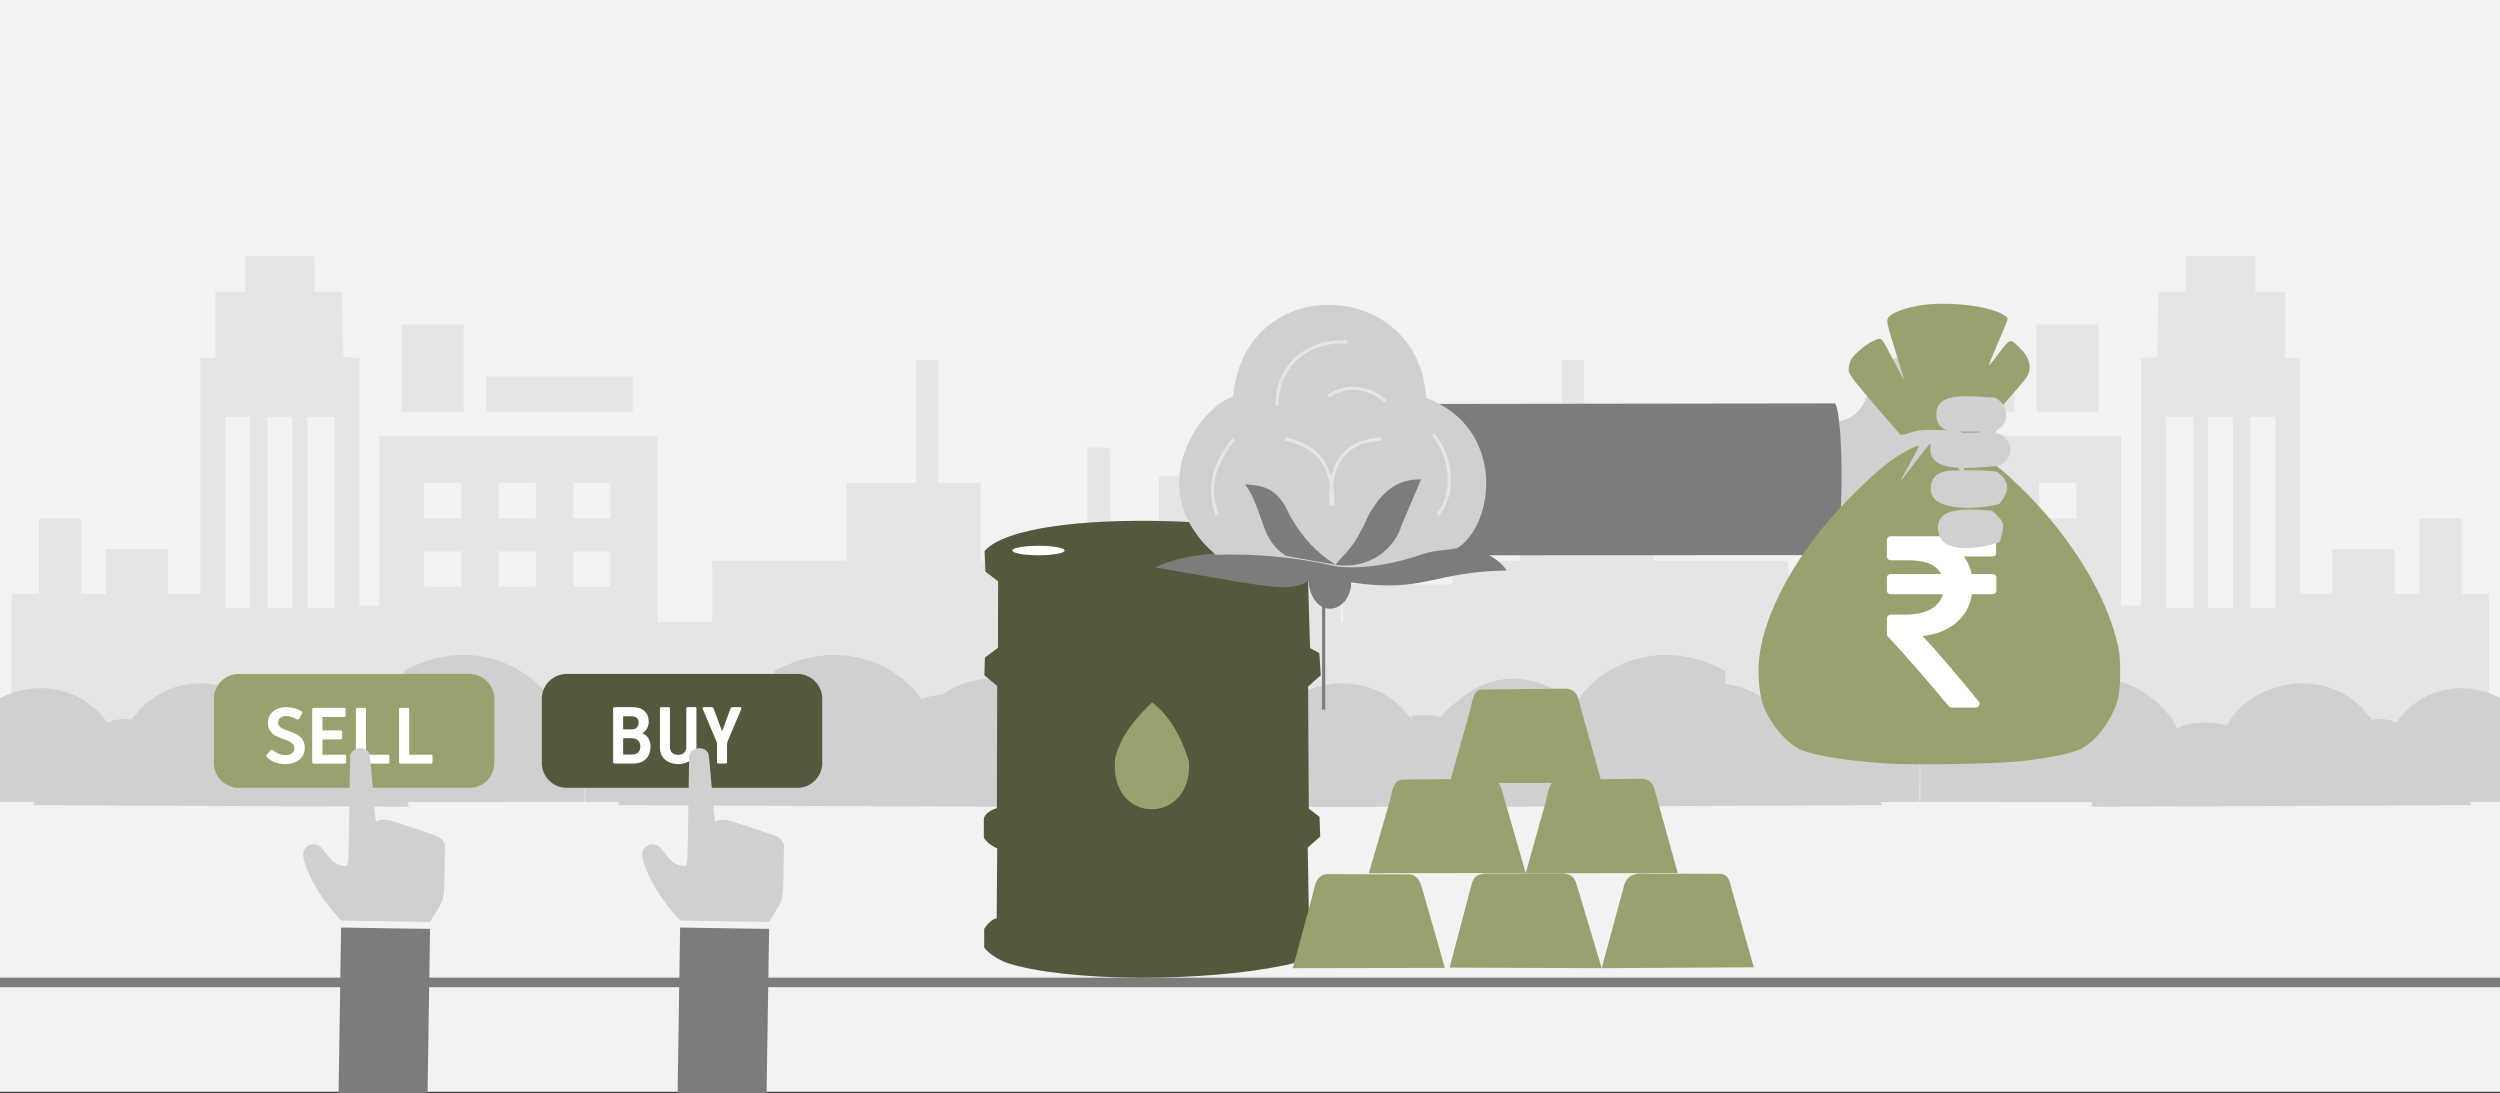 <svg width="526" height="230" xmlns="http://www.w3.org/2000/svg" xmlns:xlink="http://www.w3.org/1999/xlink" overflow="hidden"><rect width="100%" height="100%" fill="#333333" stroke="none"/><defs><clipPath id="clip0"><rect x="0" y="0" width="526" height="230"/></clipPath></defs><g clip-path="url(#clip0)"><rect x="0" y="0" width="526" height="229.667" fill="#FFFFFF"/><rect x="0" y="0" width="526" height="229.667" fill="#F2F2F2"/><path d="M0 87.919 0 76.981 4.449 76.981 8.867 76.981 8.867 61.603 8.867 46.195 22.717 46.195 36.566 46.195 36.566 61.603 36.566 76.981 42.05 76.981 47.533 76.981 47.533 73.047 47.533 69.084 52.359 68.934 57.184 68.785 57.309 54.51 57.466 40.234 59.816 40.234 62.135 40.234 62.135 54.629 62.135 69.054 66.334 69.054 70.501 69.054 70.501 66.55 70.501 64.077 77.551 64.077 84.601 64.077 84.601 55.881 84.601 47.685 89.051 47.685 93.469 47.685 93.469 34.78 93.469 21.846 95.819 21.846 98.169 21.846 98.169 34.78 98.169 47.685 105.501 47.685 112.802 47.685 112.802 55.881 112.802 64.077 126.902 64.077 141.002 64.077 141.002 70.544 141.002 76.981 146.736 76.981 152.502 76.981 152.502 57.371 152.502 37.761 181.736 37.761 210.97 37.761 210.97 55.642 210.97 73.524 213.07 73.524 215.169 73.524 215.169 47.476 215.169 21.428 216.861 21.279 218.553 21.101 218.71 14.276 218.835 7.451 221.687 7.451 224.569 7.451 224.569 3.725 224.569 0 231.87 0 239.171 0 239.171 3.725 239.171 7.451 242.304 7.451 245.438 7.451 245.438 14.395 245.438 21.369 247.004 21.369 248.571 21.369 248.571 46.195 248.571 71.021 251.986 71.021 255.37 71.021 255.37 66.312 255.37 61.603 261.888 61.603 268.437 61.603 268.437 66.312 268.437 71.021 271.037 71.021 273.638 71.021 273.638 63.093 273.638 55.136 278.087 55.136 282.537 55.136 282.537 63.093 282.537 71.021 285.388 71.021 288.271 71.021 288.271 81.958 288.271 92.896 291.937 92.896 295.572 92.896 295.572 95.876 295.572 98.857 147.801 98.857 0 98.857 0 87.919ZM226.136 53.884 226.136 33.767 223.253 33.767 220.371 33.767 220.371 53.884 220.371 74.001 223.253 74.001 226.136 74.001 226.136 53.884ZM234.471 53.884 234.471 33.767 231.87 33.767 229.269 33.767 229.269 53.884 229.269 74.001 231.87 74.001 234.471 74.001 234.471 53.884ZM243.37 53.884 243.37 33.767 240.738 33.767 238.137 33.767 238.137 53.884 238.137 74.001 240.738 74.001 243.37 74.001 243.37 53.884ZM170.236 65.805 170.236 62.08 166.32 62.08 162.403 62.08 162.403 65.805 162.403 69.531 166.32 69.531 170.236 69.531 170.236 65.805ZM185.903 65.805 185.903 62.08 181.987 62.08 178.07 62.08 178.07 65.805 178.07 69.531 181.987 69.531 185.903 69.531 185.903 65.805ZM201.57 65.805 201.57 62.08 197.654 62.08 193.737 62.08 193.737 65.805 193.737 69.531 197.654 69.531 201.57 69.531 201.57 65.805ZM170.236 51.41 170.236 47.685 166.32 47.685 162.403 47.685 162.403 51.41 162.403 55.136 166.32 55.136 170.236 55.136 170.236 51.41ZM185.903 51.41 185.903 47.685 181.987 47.685 178.07 47.685 178.07 51.41 178.07 55.136 181.987 55.136 185.903 55.136 185.903 51.41ZM201.57 51.41 201.57 47.685 197.654 47.685 193.737 47.685 193.737 51.41 193.737 55.136 197.654 55.136 201.57 55.136 201.57 51.41ZM157.703 29.058 157.703 25.333 173.119 25.333 188.535 25.333 188.535 29.058 188.535 32.783 173.119 32.783 157.703 32.783 157.703 29.058ZM193.235 23.604 193.235 14.395 199.753 14.395 206.27 14.395 206.27 23.604 206.27 32.783 199.753 32.783 193.235 32.783 193.235 23.604Z" fill="#E5E5E5" fill-rule="evenodd" transform="matrix(-1.001 0 0 1 291 53.922)"/><path d="M201 147.397C211.478 141.553 221.075 146.613 224.555 152.015 225.907 151.4 227.636 151.129 230 151.438L230 168.755 201.127 168.755Z" fill="#D0D0D0" fill-rule="evenodd"/><path d="M209 169.391C209.785 167.125 211.478 165.618 214.572 165.282 216.219 160.539 219.396 156.958 226.955 156.702 234.322 137.687 255.069 142.666 259.768 152.593 270.243 150.174 276.255 155.859 277.723 162.866 283.813 161.91 287.192 164.264 288 169.754Z" fill="#D0D0D0" fill-rule="evenodd"/><path d="M270 153.243C276.592 141.782 291.802 137.816 301.419 151.33 303.212 150.824 305.221 150.526 308 150.971L308 169.754 287.758 169.754 270.621 169.754Z" fill="#D0D0D0" fill-rule="evenodd"/><path d="M163 141.167C176.73 133.62 189.306 140.155 193.865 147.132 195.637 146.339 197.902 145.988 201 146.387L201 168.756 163.166 168.756Z" fill="#D0D0D0" fill-rule="evenodd"/><path d="M123 147.397C133.116 141.553 142.383 146.613 145.742 152.015 147.048 151.4 148.717 151.129 151 151.438L151 168.755 123.122 168.755Z" fill="#D0D0D0" fill-rule="evenodd"/><path d="M130 169.391C130.795 167.125 132.51 165.618 135.643 165.282 137.311 160.539 140.528 156.958 148.182 156.702 155.643 137.687 176.652 142.666 181.411 152.593 192.018 150.174 198.106 155.859 199.593 162.866 205.76 161.91 209.182 164.264 210 169.754Z" fill="#D0D0D0" fill-rule="evenodd"/><path d="M192 152.856C198.592 141.819 213.802 138 223.419 151.014 225.212 150.527 227.221 150.239 230 150.668L230 168.755 209.758 168.755 192.621 168.755Z" fill="#D0D0D0" fill-rule="evenodd"/><path d="M85 141.167C98.73 133.62 111.306 140.155 115.865 147.132 117.637 146.339 119.902 145.988 123 146.387L123 168.756 85.166 168.756Z" fill="#D0D0D0" fill-rule="evenodd"/><path d="M-1 147.397C9.478 141.553 19.075 146.613 22.555 152.015 23.907 151.4 25.636 151.129 28 151.438L28 168.755-0.873 168.755Z" fill="#D0D0D0" fill-rule="evenodd"/><path d="M7 169.391C7.785 167.125 9.478 165.618 12.572 165.282 14.219 160.539 17.396 156.958 24.955 156.702 32.322 137.687 53.069 142.666 57.768 152.593 68.243 150.174 74.255 155.859 75.723 162.866 81.813 161.91 85.192 164.264 86 169.754Z" fill="#D0D0D0" fill-rule="evenodd"/><path d="M68 152.856C74.592 141.819 89.802 138 99.418 151.014 101.212 150.527 103.221 150.239 106 150.668L106 168.755 85.758 168.755 68.621 168.755Z" fill="#D0D0D0" fill-rule="evenodd"/><path d="M235 141.841 235 130.903 239.456 130.903 243.88 130.903 243.88 115.525 243.88 100.117 257.75 100.117 271.62 100.117 271.62 115.525 271.62 130.903 277.111 130.903 282.602 130.903 282.602 126.969 282.602 123.005 287.435 122.856 292.267 122.707 292.393 108.432 292.549 94.156 294.903 94.156 297.225 94.156 297.225 108.551 297.225 122.976 301.43 122.976 305.603 122.976 305.603 120.472 305.603 117.998 312.664 117.998 319.724 117.998 319.724 109.803 319.724 101.607 324.18 101.607 328.604 101.607 328.604 88.702 328.604 75.767 330.958 75.767 333.311 75.767 333.311 88.702 333.311 101.607 340.654 101.607 347.965 101.607 347.965 109.803 347.965 117.998 362.086 117.998 376.206 117.998 376.206 124.466 376.206 130.903 381.949 130.903 387.723 130.903 387.723 111.293 387.723 91.682 416.999 91.682 446.276 91.682 446.276 109.564 446.276 127.446 448.379 127.446 450.481 127.446 450.481 101.398 450.481 75.35 452.175 75.201 453.87 75.022 454.027 68.198 454.152 61.373 457.008 61.373 459.895 61.373 459.895 57.647 459.895 53.922 467.206 53.922 474.517 53.922 474.517 57.647 474.517 61.373 477.655 61.373 480.793 61.373 480.793 68.317 480.793 75.291 482.362 75.291 483.931 75.291 483.931 100.117 483.931 124.943 487.352 124.943 490.74 124.943 490.74 120.234 490.74 115.525 497.267 115.525 503.826 115.525 503.826 120.234 503.826 124.943 506.43 124.943 509.035 124.943 509.035 117.015 509.035 109.058 513.49 109.058 517.946 109.058 517.946 117.015 517.946 124.943 520.802 124.943 523.689 124.943 523.689 135.88 523.689 146.818 527.36 146.818 531 146.818 531 149.798 531 152.779 383.016 152.779 235 152.779 235 141.841ZM461.464 107.806 461.464 87.689 458.577 87.689 455.69 87.689 455.69 107.806 455.69 127.923 458.577 127.923 461.464 127.923 461.464 107.806ZM469.811 107.806 469.811 87.689 467.206 87.689 464.602 87.689 464.602 107.806 464.602 127.923 467.206 127.923 469.811 127.923 469.811 107.806ZM478.722 107.806 478.722 87.689 476.086 87.689 473.482 87.689 473.482 107.806 473.482 127.923 476.086 127.923 478.722 127.923 478.722 107.806ZM405.483 119.727 405.483 116.002 401.561 116.002 397.638 116.002 397.638 119.727 397.638 123.452 401.561 123.452 405.483 123.452 405.483 119.727ZM421.173 119.727 421.173 116.002 417.25 116.002 413.328 116.002 413.328 119.727 413.328 123.452 417.25 123.452 421.173 123.452 421.173 119.727ZM436.862 119.727 436.862 116.002 432.94 116.002 429.018 116.002 429.018 119.727 429.018 123.452 432.94 123.452 436.862 123.452 436.862 119.727ZM405.483 105.332 405.483 101.607 401.561 101.607 397.638 101.607 397.638 105.332 397.638 109.058 401.561 109.058 405.483 109.058 405.483 105.332ZM421.173 105.332 421.173 101.607 417.25 101.607 413.328 101.607 413.328 105.332 413.328 109.058 417.25 109.058 421.173 109.058 421.173 105.332ZM436.862 105.332 436.862 101.607 432.94 101.607 429.018 101.607 429.018 105.332 429.018 109.058 432.94 109.058 436.862 109.058 436.862 105.332ZM392.932 82.98 392.932 79.254 408.37 79.254 423.809 79.254 423.809 82.98 423.809 86.705 408.37 86.705 392.932 86.705 392.932 82.98ZM428.516 77.526 428.516 68.317 435.042 68.317 441.569 68.317 441.569 77.526 441.569 86.705 435.042 86.705 428.516 86.705 428.516 77.526Z" fill="#E5E5E5" fill-rule="evenodd"/><path d="M0 2.607C10.102-3.237 19.355 1.823 22.709 7.225 24.014 6.61 25.68 6.339 27.959 6.648L27.959 23.965 0.122 23.965Z" fill="#D0D0D0" fill-rule="evenodd" transform="matrix(-1.001 0 0 1 325 144.79)"/><path d="M0 25.6C0.794 23.333 2.506 21.826 5.635 21.491 7.3 16.748 10.513 13.166 18.155 12.91 25.606-6.105 46.584-1.126 51.337 8.802 61.928 6.382 68.008 12.067 69.492 19.074 75.651 18.119 79.067 20.472 79.884 25.962Z" fill="#D0D0D0" fill-rule="evenodd" transform="matrix(-1.001 0 0 1 318 143.792)"/><path d="M0 10.45C6.582-1.011 21.77-4.977 31.373 8.537 33.164 8.031 35.17 7.733 37.945 8.178L37.945 26.961 17.732 26.961 0.62 26.961Z" fill="#D0D0D0" fill-rule="evenodd" transform="matrix(-1.001 0 0 1 256 142.793)"/><path d="M0 3.367C13.71-4.181 26.267 2.354 30.82 9.332 32.59 8.538 34.852 8.188 37.945 8.586L37.945 30.955 0.166 30.955Z" fill="#D0D0D0" fill-rule="evenodd" transform="matrix(-1.001 0 0 1 363 137.8)"/><path d="M0 2.607C10.463-3.237 20.046 1.823 23.52 7.225 24.871 6.61 26.597 6.339 28.958 6.648L28.958 23.965 0.126 23.965Z" fill="#D0D0D0" fill-rule="evenodd" transform="matrix(-1.001 0 0 1 404 144.79)"/><path d="M0 25.6C0.784 23.333 2.475 21.826 5.564 21.491 7.209 16.748 10.381 13.166 17.929 12.91 25.286-6.105 46.002-1.126 50.695 8.802 61.154 6.382 67.158 12.067 68.623 19.074 74.705 18.119 78.079 20.472 78.886 25.962Z" fill="#D0D0D0" fill-rule="evenodd" transform="matrix(-1.001 0 0 1 396 143.792)"/><path d="M0 10.063C6.582-0.974 21.77-4.793 31.373 8.22 33.164 7.734 35.17 7.446 37.945 7.875L37.945 25.962 17.732 25.962 0.62 25.962Z" fill="#D0D0D0" fill-rule="evenodd" transform="matrix(-1.001 0 0 1 335 142.793)"/><path d="M0 3.367C13.71-4.181 26.267 2.354 30.82 9.332 32.59 8.538 34.852 8.188 37.945 8.586L37.945 30.955 0.166 30.955Z" fill="#D0D0D0" fill-rule="evenodd" transform="matrix(-1.001 0 0 1 442 137.8)"/><path d="M0 2.607C10.102-3.237 19.355 1.823 22.709 7.225 24.014 6.61 25.68 6.339 27.959 6.648L27.959 23.965 0.122 23.965Z" fill="#D0D0D0" fill-rule="evenodd" transform="matrix(-1.001 0 0 1 527 144.79)"/><path d="M0 25.6C0.794 23.333 2.506 21.826 5.635 21.491 7.3 16.748 10.513 13.166 18.155 12.91 25.606-6.105 46.584-1.126 51.337 8.802 61.928 6.382 68.008 12.067 69.492 19.074 75.651 18.119 79.067 20.472 79.884 25.962Z" fill="#D0D0D0" fill-rule="evenodd" transform="matrix(-1.001 0 0 1 520 143.792)"/><path d="M0 10.063C6.582-0.974 21.77-4.793 31.373 8.22 33.164 7.734 35.17 7.446 37.945 7.875L37.945 25.962 17.732 25.962 0.62 25.962Z" fill="#D0D0D0" fill-rule="evenodd" transform="matrix(-1.001 0 0 1 458 142.793)"/><rect x="397" y="87.873" width="23" height="20.97" fill="#D0D0D0"/><path d="M5.86 8.527 18.058 10.515C18.512 13.996 18.141 19.654 18.153 23.276L17.675 36.049 17.388 39.895 31.834 39.942 31.954 14.761C25.95 13.185 27.517 9.809 21.884 2.74 20.115 0.518 17.161 0.976 12.832 0.87 9.615 0.8 4.413 0 1.734 1.282 0 4.105 2.475 8.068 5.86 8.527Z" fill="#D0D0D0" fill-rule="evenodd" transform="matrix(-1.001 0 0 1 419 73.893)"/><path d="M2.367 31.918 87.122 31.954 87.873 0.118 1.905 0C0 2.727 0 30.073 2.367 31.918Z" fill="#7C7C7B" fill-rule="evenodd" transform="matrix(-1.001 0 0 1 388 84.877)"/><path d="M0 206.7 526 206.701" stroke="#7C7C7B" stroke-width="2" stroke-miterlimit="8" fill="none" fill-rule="evenodd"/><path d="M275.222 122.417 275.635 136.351 277.587 137.443 277.887 142.076 275.222 144.448 275.372 170.132 277.625 171.865 277.775 176.007 275.146 178.342 275.409 193.444 277.512 194.875 277.812 199.583C278 199.658 274.245 202.445 270.303 203.085 253.144 206.7 224.309 206.625 211.881 202.595 210.567 202.144 207.901 200.675 207.075 199.319L207.075 195.44C207.375 194.95 208.502 193.369 209.703 193.218L209.816 178.531C208.84 178.003 207.864 177.551 207 176.271L207 172.128C207.526 170.886 208.614 170.434 209.741 170.019L209.816 144.335 207.113 142.076 207.225 138.347 209.966 136.314 210.004 122.304 207.338 120.27 207.15 115.94C215.936 105.847 276.085 109.236 277.587 115.902L277.925 120.798 275.222 122.417Z" fill="#52593C" fill-rule="evenodd"/><path d="M242.377 147.786C240.079 150.084 236.088 153.852 234.657 159.392 233 173.748 251 173.748 250.172 160.296 248.628 155.171 246.142 150.574 242.377 147.786Z" fill="#99A26F" fill-rule="evenodd"/><path d="M213 115.832C213 115.281 215.462 114.834 218.5 114.834 221.538 114.834 224 115.281 224 115.832 224 116.384 221.538 116.831 218.5 116.831 215.462 116.831 213 116.384 213 115.832Z" fill="#FFFFFF" fill-rule="evenodd"/><path d="M281.011 118.839C267.463 116.183 253.342 114.682 243 119.378L260.708 122.457C265.86 123.189 271.89 124.613 275.287 122.265 276.241 130.81 284.179 129.078 284.293 122.534 299.635 124.844 301.467 120.263 317 120.032 314.939 116.722 308.718 113.835 301.467 115.413 295.475 117.453 288.148 119.493 281.011 118.839Z" fill="#7C7C7B" fill-rule="evenodd"/><path d="M255.795 116.726C240 103.23 252.302 85.537 259.44 83.495 261.718 56.917 298.623 58.392 300.066 83.722 317 90.111 314.494 110.451 306.559 115.365 304.281 115.781 301.547 115.819 299.497 116.537 293.27 118.73 286.625 119.826 281.196 119.184 272.729 117.218 264.262 116.462 255.795 116.726Z" fill="#D0D0D0" fill-rule="evenodd"/><path d="M259.5 92.366C256.445 96.817 253.5 101.191 256.077 108.343" stroke="#E7E6E6" stroke-width="0.667" stroke-miterlimit="8" fill="none" fill-rule="evenodd"/><path d="M268.694 85.376C268.5 77.793 274.251 71.397 283.5 71.972" stroke="#E7E6E6" stroke-width="0.667" stroke-miterlimit="8" fill="none" fill-rule="evenodd"/><path d="M291.5 84.378C288.429 81.804 283.783 80.384 279.5 83.357" stroke="#E7E6E6" stroke-width="0.667" stroke-miterlimit="8" fill="none" fill-rule="evenodd"/><path d="M369 203.525 337 203.705 341.672 186.43C342.324 183.973 344.19 183.734 345.819 183.794L362.082 183.854C363.477 184.033 363.893 185.132 364.147 186.37L369 203.525Z" fill="#99A26F" fill-rule="evenodd"/><path d="M337 203.705 305 203.585 309.6 186.145C309.998 184.69 310.578 183.913 312.642 183.774L328.814 183.734C330.046 183.873 331.132 184.192 331.639 185.826L337 203.705Z" fill="#99A26F" fill-rule="evenodd"/><path d="M304 203.645 272 203.705 276.2 188.161C276.582 186.314 277.055 184.071 279.182 183.912L295.945 183.972C297.691 183.734 298.655 185.064 299.091 186.473L304 203.645Z" fill="#99A26F" fill-rule="evenodd"/><path d="M321 183.674 288 183.734 292.396 168.595C293.145 165.046 293.575 163.943 295.52 164.023L312.357 163.843C314.153 163.763 315.519 164.124 316.043 166.409L321 183.674Z" fill="#99A26F" fill-rule="evenodd"/><path d="M353 183.694 321 183.734 325.247 168.615C325.991 165.066 326.409 163.943 328.297 164.043L344.614 163.863C346.357 163.763 347.7 164.144 348.208 166.429L353 183.694Z" fill="#99A26F" fill-rule="evenodd"/><path d="M337 164.721 305 164.761 309.263 149.643C309.989 146.073 310.406 144.971 312.293 145.071L328.619 144.89C330.361 144.79 331.685 145.171 332.193 147.457L337 164.721Z" fill="#99A26F" fill-rule="evenodd"/><path d="M408.397 63.91C406.773 63.931 405.217 64.05 403.864 64.283 400.707 64.827 398.283 65.714 397.437 66.636 396.789 67.341 396.869 67.734 399.148 74.994 399.991 77.677 400.65 79.903 400.614 79.938 400.578 79.974 399.516 78.01 398.255 75.574 396.064 71.34 395.926 71.153 395.165 71.34 393.417 71.769 390.203 74.252 389.39 75.8 389.145 76.266 388.945 77.133 388.945 77.725 388.945 78.675 389.572 79.533 394.257 84.991 397.178 88.395 399.668 91.291 399.791 91.427 399.913 91.563 400.896 91.381 401.975 91.023 403.564 90.496 404.531 90.388 407.055 90.457L410.172 90.543 412.334 87.445C413.522 85.741 414.534 84.385 414.581 84.431 414.628 84.477 414.108 85.866 413.426 87.517 412.745 89.168 412.186 90.601 412.186 90.701 412.186 90.801 412.919 91.106 413.813 91.378L413.813 91.378C414.708 91.65 415.458 91.889 415.481 91.909 415.583 91.997 425.653 80.47 426.317 79.506 427.638 77.587 427.155 75.349 424.949 73.17 422.926 71.171 422.981 71.158 420.654 74.219 419.507 75.728 418.531 76.925 418.485 76.88 418.401 76.797 419.305 74.574 421.295 69.971 421.91 68.549 422.413 67.235 422.413 67.051 422.413 66.867 421.876 66.419 421.22 66.055 418.753 64.689 413.269 63.851 408.397 63.91ZM407.922 93.166C407.094 93.166 406.197 93.337 405.927 93.547 405.658 93.757 404.229 95.543 402.751 97.516 401.274 99.489 400.013 101.104 399.949 101.104 399.886 101.104 400.73 99.501 401.827 97.542 402.923 95.583 403.76 93.921 403.685 93.847 403.384 93.55 399.954 95.376 397.699 97.034 393.303 100.265 385.919 107.744 381.923 113.011 375.115 121.986 370.797 131.386 370.108 138.736 369.817 141.833 370.132 145.762 370.848 147.962 372.191 152.089 376.093 156.726 379.182 157.864 382.649 159.142 388.803 160.095 397.069 160.633 402.729 161.001 419.123 160.749 424.582 160.21 429.699 159.705 434.657 158.777 437.147 157.86 440.454 156.641 444.106 152.068 445.535 147.358 446.212 145.125 446.293 138.844 445.68 136.061 443.309 125.293 435.719 112.885 425.23 102.629 421.255 98.743 417.906 96.135 415.066 94.713 412.727 93.542 412.048 93.495 412.309 94.522 412.859 96.679 413.972 102.048 413.843 101.921 413.761 101.841 412.734 99.838 411.56 97.47L409.427 93.166Z" fill="#99A26F" fill-rule="evenodd"/><path d="M419.804 121.001C419.65 120.848 419.453 120.771 419.214 120.771L414.828 120.771C414.537 119.355 413.99 118.126 413.186 117.085L419.162 117.085C419.402 117.085 419.598 117.009 419.753 116.855 419.906 116.702 419.983 116.506 419.983 116.267L419.983 113.655C419.983 113.416 419.906 113.22 419.753 113.067 419.598 112.913 419.402 112.836 419.162 112.836L397.821 112.836C397.581 112.836 397.385 112.913 397.231 113.067 397.077 113.22 397 113.416 397 113.655L397 117.059C397 117.281 397.081 117.473 397.244 117.635 397.406 117.797 397.598 117.878 397.821 117.878L401.54 117.878C405.148 117.878 407.44 118.842 408.414 120.77L397.821 120.77C397.581 120.77 397.384 120.847 397.231 121.001 397.077 121.154 397 121.35 397 121.589L397 124.2C397 124.439 397.077 124.635 397.231 124.788 397.385 124.942 397.582 125.019 397.821 125.019L408.774 125.019C408.398 126.418 407.521 127.484 406.145 128.218 404.768 128.952 402.951 129.319 400.694 129.319L397.821 129.319C397.598 129.319 397.406 129.4 397.244 129.562 397.081 129.724 397 129.916 397 130.138L397 133.389C397 133.611 397.077 133.798 397.231 133.952 400.514 137.433 404.772 142.304 410.005 148.566 410.159 148.771 410.373 148.874 410.646 148.874L415.648 148.874C416.008 148.874 416.256 148.72 416.392 148.413 416.563 148.106 416.53 147.815 416.289 147.542 411.297 141.434 407.372 136.861 404.516 133.824 407.423 133.483 409.783 132.544 411.596 131.008 413.408 129.473 414.511 127.476 414.905 125.019L419.214 125.019C419.453 125.019 419.65 124.943 419.804 124.789 419.958 124.636 420.035 124.439 420.035 124.201L420.035 121.59C420.035 121.351 419.958 121.155 419.804 121.001Z" fill="#FFFFFF" fill-rule="evenodd"/><path d="M2.38 7.175C6.246 8.269 16.335 8.987 16.71 4.376 16.975 1.2 14.813 0.212 11.937 0.129 9.219 0.059 5.425 0 2.803 0.423 0 2.482 0.193 4.67 2.38 7.175Z" fill="#D0D0D0" fill-rule="evenodd" transform="matrix(-1.001 0 0 1 423 98.857)"/><path d="M3.544 7.168C8.17 7.479 17.974 8.987 17.866 3.59 17.794 0.646 15.739 0.179 12.652 0.179 9.768 0.191 6.079 0 3.304 0.359 0 2.262 0.493 5.78 3.544 7.168Z" fill="#D0D0D0" fill-rule="evenodd" transform="matrix(-1.001 0 0 1 424 90.868)"/><path d="M3.2 8.709C5.582 8.987 8.599 8.939 11.042 8.902 13.668 8.866 15.366 8.262 15.562 5.605 15.977 0 7.61 1.715 3.261 1.764 0 3.406 0.244 7.707 3.2 8.709Z" fill="#D0D0D0" fill-rule="evenodd" transform="matrix(-1.001 0 0 1 423 81.881)"/><path d="M1.206 8.181C4.234 9.323 12.727 10.984 13.983 6.722 15.977 0 6.302 1.408 2.831 1.598 0 4.401 0.222 3.983 1.206 8.181Z" fill="#D0D0D0" fill-rule="evenodd" transform="matrix(-1.001 0 0 1 422 105.847)"/><path d="M278.5 125.318 278.5 149.284" stroke="#7C7C7B" stroke-width="0.667" stroke-miterlimit="8" fill="none" fill-rule="evenodd"/><path d="M281 118.828C277.016 116.25 274.249 113.488 271.334 108.407 268.641 101.852 264.693 102.257 262 101.889 266.095 107.818 265.025 113.599 270.67 116.987L281 118.828Z" fill="#7C7C7B" fill-rule="evenodd"/><path d="M281 118.865C283.441 115.573 284.432 116.239 288.208 107.881 291.869 101.778 295.492 100.854 299 100.854L294.919 110.433C293.547 115.166 288.513 119.826 281 118.865Z" fill="#7C7C7B" fill-rule="evenodd"/><path d="M290.5 92.366C282.861 92.874 279.5 97.638 280.035 106.346" stroke="#E7E6E6" stroke-width="0.667" stroke-miterlimit="8" fill="none" fill-rule="evenodd"/><path d="M270.5 92.366C275.519 93.692 280.423 95.776 280.5 106.346" stroke="#E7E6E6" stroke-width="0.667" stroke-miterlimit="8" fill="none" fill-rule="evenodd"/><path d="M301.5 91.368C305.222 95.754 306.5 103.46 302.478 108.343" stroke="#E7E6E6" stroke-width="0.667" stroke-miterlimit="8" fill="none" fill-rule="evenodd"/><path d="M45 147.027C45 144.137 47.346 141.794 50.24 141.794L98.76 141.794C101.654 141.794 104 144.137 104 147.027L104 160.527C104 163.417 101.654 165.76 98.76 165.76L50.24 165.76C47.346 165.76 45 163.417 45 160.527Z" fill="#99A26F" fill-rule="evenodd"/><path d="M114 147.027C114 144.137 116.346 141.794 119.24 141.794L167.76 141.794C170.654 141.794 173 144.137 173 147.027L173 160.527C173 163.417 170.654 165.76 167.76 165.76L119.24 165.76C116.346 165.76 114 163.417 114 160.527Z" fill="#52593C" fill-rule="evenodd"/><path d="M84.29 148.937 85.765 148.937C85.871 148.936 85.951 148.956 86.007 148.999 86.062 149.041 86.09 149.109 86.09 149.203L86.09 158.791 90.712 158.791C90.808 158.79 90.88 158.811 90.928 158.855 90.976 158.899 91 158.973 91 159.076L91 160.349C91.001 160.454 90.98 160.534 90.935 160.589 90.891 160.644 90.817 160.671 90.712 160.672L84.29 160.672C84.076 160.669 83.967 160.561 83.964 160.349L83.964 149.222C83.962 149.119 83.985 149.045 84.034 149.001 84.082 148.957 84.167 148.935 84.29 148.937ZM75.205 148.937 76.68 148.937C76.786 148.936 76.867 148.956 76.922 148.999 76.978 149.041 77.006 149.109 77.006 149.203L77.006 158.791 81.628 158.791C81.724 158.79 81.796 158.811 81.844 158.855 81.892 158.899 81.916 158.973 81.916 159.076L81.916 160.349C81.917 160.454 81.895 160.534 81.851 160.589 81.807 160.644 81.732 160.671 81.628 160.672L75.205 160.672C74.992 160.669 74.883 160.561 74.88 160.349L74.88 149.222C74.878 149.119 74.901 149.045 74.949 149.001 74.998 148.957 75.083 148.935 75.205 148.937ZM66.025 148.937 72.409 148.937C72.506 148.936 72.581 148.961 72.635 149.013 72.688 149.064 72.716 149.146 72.716 149.26L72.716 150.495C72.718 150.6 72.695 150.683 72.649 150.744 72.603 150.805 72.523 150.835 72.409 150.837L67.845 150.837 67.845 153.674 71.662 153.674C71.776 153.675 71.859 153.706 71.911 153.766 71.963 153.827 71.988 153.91 71.987 154.016L71.987 155.232C71.988 155.337 71.963 155.42 71.913 155.481 71.863 155.541 71.786 155.572 71.681 155.573L67.845 155.573 67.845 158.791 72.525 158.791C72.621 158.79 72.696 158.815 72.75 158.867 72.803 158.918 72.831 159.001 72.831 159.114L72.831 160.349C72.835 160.561 72.732 160.669 72.525 160.672L66.025 160.672C65.919 160.671 65.835 160.644 65.774 160.589 65.713 160.534 65.682 160.454 65.68 160.349L65.68 149.26C65.68 149.047 65.795 148.94 66.025 148.937ZM60.085 148.784C60.711 148.783 61.306 148.853 61.869 148.993 62.433 149.134 62.95 149.356 63.422 149.658 63.551 149.749 63.613 149.839 63.609 149.927 63.604 150.015 63.561 150.128 63.479 150.266L62.981 151.179C62.921 151.282 62.84 151.343 62.737 151.36 62.634 151.377 62.524 151.362 62.407 151.312 62.039 151.118 61.667 150.96 61.289 150.837 60.912 150.714 60.549 150.65 60.2 150.646 59.744 150.638 59.352 150.745 59.025 150.965 58.698 151.186 58.527 151.568 58.511 152.112 58.543 152.568 58.773 152.916 59.202 153.156 59.632 153.396 60.073 153.587 60.526 153.729 61.09 153.916 61.646 154.139 62.194 154.399 62.742 154.659 63.198 155.016 63.563 155.47 63.927 155.924 64.117 156.536 64.131 157.307 64.105 158.416 63.711 159.269 62.95 159.864 62.188 160.46 61.214 160.761 60.028 160.767 59.306 160.769 58.61 160.655 57.937 160.425 57.265 160.195 56.684 159.834 56.193 159.342 56.077 159.242 56.013 159.147 56.002 159.057 55.99 158.967 56.041 158.853 56.155 158.715L56.902 157.877C57.013 157.759 57.113 157.711 57.202 157.732 57.291 157.754 57.395 157.815 57.515 157.915 57.864 158.214 58.264 158.449 58.714 158.622 59.163 158.794 59.582 158.882 59.97 158.886 60.657 158.878 61.159 158.737 61.477 158.465 61.794 158.193 61.951 157.838 61.947 157.402 61.929 156.892 61.686 156.494 61.218 156.208 60.749 155.921 60.16 155.666 59.452 155.442 58.949 155.282 58.463 155.072 57.995 154.812 57.528 154.551 57.142 154.206 56.838 153.776 56.534 153.346 56.377 152.797 56.366 152.131 56.394 151.084 56.76 150.267 57.463 149.68 58.167 149.093 59.041 148.794 60.085 148.784Z" fill="#FFFFFF" fill-rule="evenodd"/><path d="M131.111 155.323 131.111 158.75 133.002 158.75C133.548 158.746 133.971 158.6 134.27 158.312 134.568 158.024 134.72 157.618 134.724 157.094 134.731 156.582 134.59 156.162 134.302 155.833 134.015 155.504 133.537 155.334 132.871 155.323ZM131.111 150.706 131.111 153.46 132.908 153.46C133.379 153.454 133.739 153.325 133.989 153.072 134.24 152.819 134.366 152.473 134.368 152.035 134.362 151.558 134.22 151.216 133.94 151.01 133.66 150.802 133.279 150.701 132.796 150.706ZM148.128 148.785 149.605 148.785C149.744 148.781 149.855 148.799 149.94 148.838 150.024 148.877 150.094 148.962 150.148 149.093L151.905 153.805 151.961 153.805C152.082 153.484 152.255 153.014 152.481 152.392 152.707 151.771 152.934 151.15 153.16 150.531 153.386 149.912 153.559 149.445 153.68 149.131 153.73 149.007 153.794 148.918 153.872 148.864 153.95 148.81 154.079 148.784 154.26 148.785L155.644 148.785C155.834 148.79 155.946 148.833 155.979 148.912 156.012 148.992 156.006 149.078 155.962 149.17L153.082 156.016C153.036 156.118 153.006 156.204 152.991 156.274 152.975 156.344 152.968 156.425 152.97 156.517L152.97 160.305C152.968 160.421 152.938 160.507 152.879 160.565 152.819 160.623 152.737 160.652 152.633 160.652L151.195 160.652C150.971 160.648 150.858 160.539 150.858 160.325L150.858 156.478C150.859 156.411 150.853 156.343 150.84 156.274 150.826 156.204 150.802 156.131 150.765 156.055L147.866 149.189C147.822 149.088 147.812 148.997 147.835 148.915 147.859 148.833 147.957 148.79 148.128 148.785ZM139.181 148.785 140.619 148.785C140.715 148.783 140.794 148.801 140.858 148.84 140.921 148.879 140.953 148.951 140.956 149.054L140.956 157.307C140.962 157.74 141.118 158.099 141.424 158.384 141.729 158.669 142.147 158.816 142.678 158.827 143.208 158.817 143.626 158.668 143.932 158.382 144.237 158.095 144.393 157.73 144.4 157.288L144.4 149.074C144.4 148.969 144.428 148.894 144.484 148.85 144.54 148.805 144.624 148.784 144.736 148.785L146.174 148.785C146.287 148.784 146.375 148.805 146.436 148.848 146.498 148.89 146.529 148.959 146.53 149.054L146.53 157.307C146.502 158.402 146.127 159.25 145.406 159.852 144.684 160.454 143.781 160.759 142.696 160.767 141.603 160.759 140.694 160.454 139.97 159.852 139.247 159.25 138.872 158.402 138.844 157.307L138.844 149.074C138.843 148.969 138.869 148.894 138.922 148.85 138.974 148.805 139.06 148.784 139.181 148.785ZM129.336 148.785 133.114 148.785C134.163 148.789 134.987 149.059 135.585 149.595 136.182 150.13 136.487 150.905 136.498 151.919 136.494 152.351 136.376 152.787 136.146 153.228 135.915 153.669 135.596 154.009 135.191 154.247L135.191 154.324C135.8 154.573 136.235 154.954 136.494 155.468 136.753 155.982 136.879 156.517 136.872 157.075 136.864 158.15 136.549 159.01 135.928 159.657 135.308 160.303 134.432 160.635 133.301 160.652L129.355 160.652C129.242 160.651 129.155 160.623 129.094 160.568 129.032 160.512 129.001 160.431 129 160.325L129 149.112C128.999 149.006 129.025 148.925 129.077 148.869 129.13 148.813 129.216 148.785 129.336 148.785Z" fill="#FFFFFF" fill-rule="evenodd"/><path d="M71.13 192.957C67.963 189.515 65.272 185.171 64.18 181.737 63.728 180.316 63.688 179.492 64.038 178.798 64.718 177.447 66.611 177.243 67.688 178.405 67.846 178.575 68.317 179.186 68.735 179.763 69.918 181.394 71.091 182.144 72.488 182.165 73.393 182.179 73.291 183.379 73.489 170.368L73.665 158.863 73.889 158.435C74.481 157.31 76.389 157.047 77.307 157.964 77.488 158.145 77.68 158.437 77.734 158.613 77.788 158.789 77.964 160.44 78.126 162.282 78.287 164.124 78.494 166.482 78.586 167.523 78.678 168.564 78.807 170.05 78.874 170.824 79.055 172.941 79.067 173 79.262 172.835 79.753 172.421 81.151 172.368 82.355 172.72 83.743 173.125 90.228 175.278 91.747 175.839 92.582 176.146 93.082 176.567 93.397 177.226L93.618 177.687 93.534 182.921C93.428 189.504 93.546 188.954 91.523 192.269L90.482 193.973 81.143 193.832 71.805 193.69 71.13 192.957Z" fill="#D0D0D0" fill-rule="evenodd"/><path d="M71.765 195.157 90.484 195.441 89.927 232.066 71.208 231.782Z" fill="#7C7C7B" fill-rule="evenodd"/><path d="M142.463 192.957C139.295 189.515 136.604 185.171 135.512 181.737 135.06 180.316 135.021 179.492 135.37 178.798 136.051 177.447 137.944 177.243 139.021 178.405 139.178 178.575 139.65 179.186 140.068 179.763 141.251 181.394 142.423 182.144 143.821 182.165 144.726 182.179 144.624 183.379 144.822 170.368L144.997 158.863 145.222 158.435C145.813 157.31 147.722 157.047 148.64 157.964 148.82 158.145 149.013 158.437 149.067 158.613 149.121 158.789 149.297 160.44 149.458 162.282 149.62 164.124 149.827 166.482 149.919 167.523 150.01 168.564 150.14 170.05 150.206 170.824 150.388 172.941 150.399 173 150.594 172.835 151.086 172.421 152.483 172.368 153.687 172.72 155.075 173.125 161.561 175.278 163.08 175.839 163.914 176.146 164.414 176.567 164.73 177.226L164.951 177.687 164.867 182.921C164.76 189.504 164.879 188.954 162.856 192.269L161.815 193.973 152.476 193.832 143.137 193.69 142.463 192.957Z" fill="#D0D0D0" fill-rule="evenodd"/><path d="M143.098 195.157 161.817 195.441 161.26 232.066 142.541 231.782Z" fill="#7C7C7B" fill-rule="evenodd"/></g></svg>